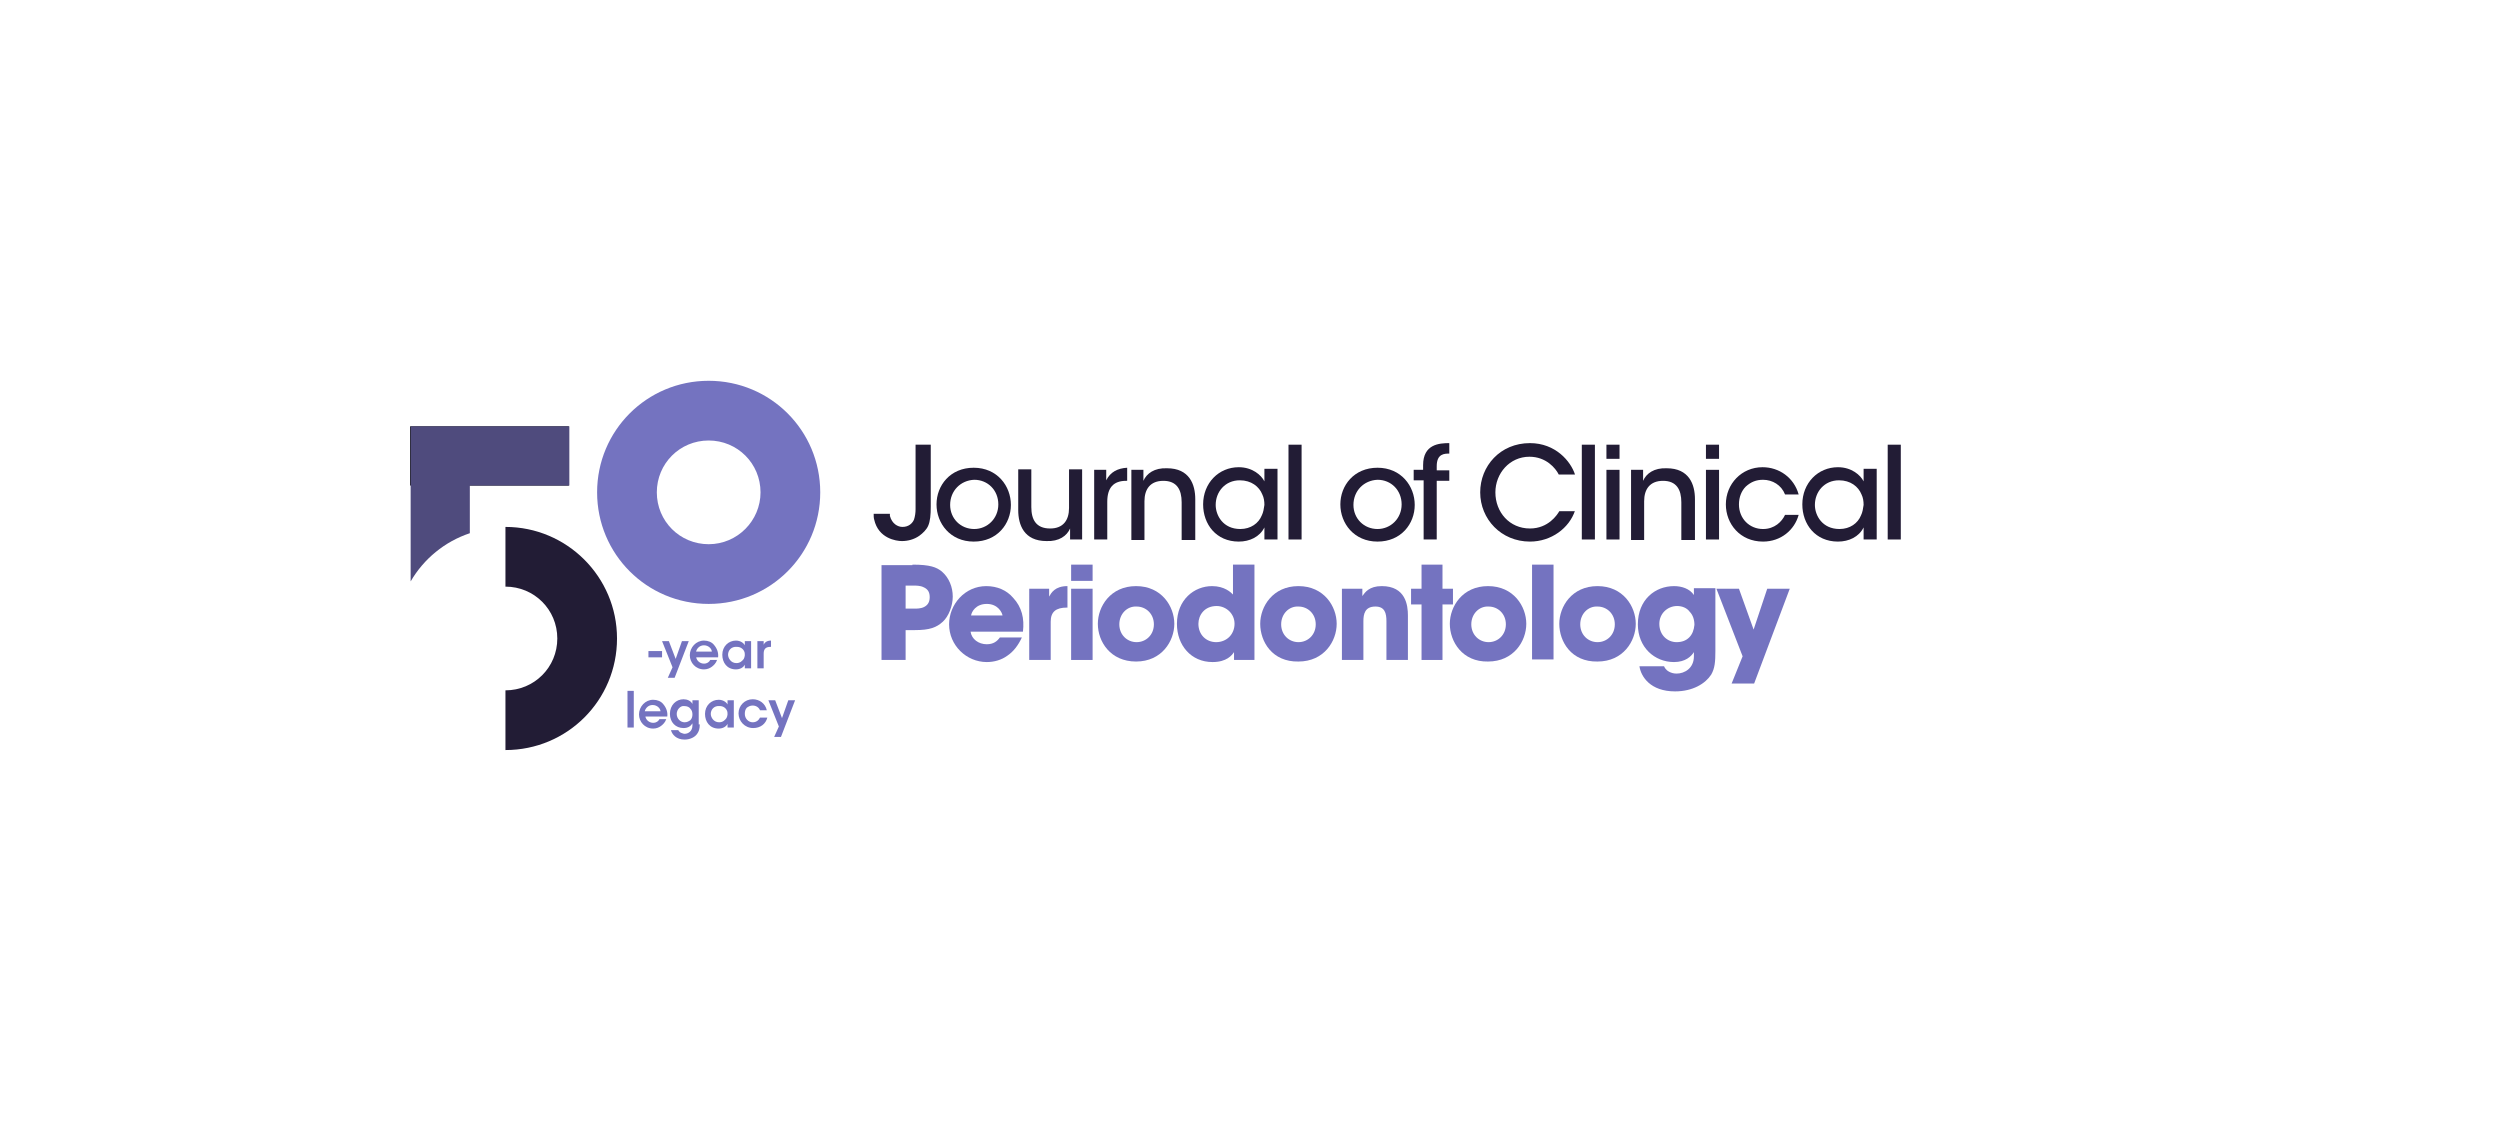 <?xml version="1.0" encoding="UTF-8"?>
<svg xmlns="http://www.w3.org/2000/svg" xmlns:xlink="http://www.w3.org/1999/xlink" version="1.1" id="Capa_1" x="0px" y="0px" viewBox="0 0 477.3 214.9" style="enable-background:new 0 0 477.3 214.9;" xml:space="preserve">
<style type="text/css">
	.st0{fill:#221C35;}
	.st1{fill:#7473C0;}
	.st2{fill:#4F4B7D;}
</style>
<g>
	<path class="st0" d="M177.7,96.7c0,1.6-0.1,2.8-0.5,3.7c-0.3,0.7-1,1.4-1.7,1.9c-1,0.7-2.2,1-3.3,1c-1.1,0-4.5-0.5-5.3-4.1   c-0.1-0.3-0.1-0.7-0.1-1.1h3.1c0,0.1,0,0.3,0,0.4c0.4,1.5,1.5,2.1,2.4,2.1c1.2,0,1.9-0.7,2.2-1.4c0.2-0.6,0.3-1.3,0.3-2V84.9h2.9   V96.7z"></path>
	<path class="st0" d="M181.4,96.4c0,2.6,2,4.6,4.6,4.6c2.5,0,4.6-2,4.6-4.7s-2-4.7-4.6-4.7C183.4,91.7,181.4,93.7,181.4,96.4   L181.4,96.4z M178.8,96.3c0-3.6,2.6-7,7.1-7c4.5,0,7.1,3.5,7.1,7.1s-2.6,7-7.1,7C181.4,103.4,178.8,99.9,178.8,96.3L178.8,96.3z"></path>
	<path class="st0" d="M206.7,103h-2.4v-2.1c-0.6,1.4-2.1,2.5-4.5,2.4c-4.3,0-5.4-3.1-5.4-5.9v-7.8h2.5v7.2c0,2.4,0.9,4.1,3.6,4.1   c2.5,0,3.6-1.6,3.6-3.9v-7.4h2.5V103z"></path>
	<path class="st0" d="M208.8,89.7h2.4v2c0.8-1.6,2.2-2.3,4-2.4v2.5H215c-2.4,0-3.6,1.3-3.6,4v7.2h-2.5V89.7z"></path>
	<path class="st0" d="M215.9,89.7h2.4v2.1c0.6-1.4,2.1-2.5,4.5-2.4c4.3,0,5.4,3.1,5.4,5.9v7.8h-2.6v-7.2c0-2.4-0.9-4.1-3.5-4.1   c-2.5,0-3.6,1.6-3.6,3.9v7.4h-2.5V89.7z"></path>
	<path class="st0" d="M232.1,96.4c0,2,1.4,4.6,4.7,4.6c2,0,3.5-1.1,4.1-2.6c0.3-0.6,0.4-1.3,0.5-2c0-0.7-0.1-1.4-0.4-2   c-0.6-1.5-2.1-2.7-4.3-2.7C233.9,91.7,232.1,93.9,232.1,96.4L232.1,96.4z M243.9,103h-2.5v-2.3c-0.9,1.8-2.8,2.7-4.9,2.7   c-4.3,0-6.8-3.3-6.8-7.1c0-4.1,3-7.1,6.8-7.1c2.6,0,4.3,1.5,4.9,2.7v-2.4h2.5V103z"></path>
	<rect x="246" y="84.9" class="st0" width="2.5" height="18.1"></rect>
	<g>
		<path class="st0" d="M258.4,96.4c0,2.6,2,4.6,4.6,4.6c2.5,0,4.6-2,4.6-4.7s-2-4.7-4.6-4.7C260.4,91.7,258.4,93.7,258.4,96.4    L258.4,96.4z M255.9,96.3c0-3.6,2.6-7,7.1-7s7.1,3.5,7.1,7.1s-2.6,7-7.1,7S255.9,99.9,255.9,96.3L255.9,96.3z"></path>
		<path class="st0" d="M271.7,91.7h-1.8v-2h1.8v-0.9c0-4,3.1-4.2,5-4.2v2c-0.9,0-2.4,0-2.4,2.4v0.8h2.4v2h-2.4V103h-2.5V91.7z"></path>
		<path class="st0" d="M300.7,97.5c-1.1,3.3-4.5,5.9-8.6,5.9c-5.5,0-9.5-4.3-9.5-9.4c0-5,3.8-9.4,9.5-9.4c4.9,0,7.8,3.5,8.6,6h-3.1    c-0.6-1.2-2.4-3.4-5.6-3.4c-3.8,0-6.5,3.2-6.5,6.8c0,3.8,2.7,6.9,6.6,6.9c3.5,0,5.2-2.6,5.6-3.3H300.7z"></path>
	</g>
	<rect x="302" y="84.9" class="st0" width="2.5" height="18.1"></rect>
	<path class="st0" d="M306.7,89.7h2.5V103h-2.5V89.7z M306.7,84.9h2.5v2.7h-2.5V84.9z"></path>
	<g>
		<path class="st0" d="M311.3,89.7h2.4v2.1c0.6-1.4,2.1-2.5,4.5-2.4c4.3,0,5.4,3.1,5.4,5.9v7.8H321v-7.2c0-2.4-0.9-4.1-3.5-4.1    c-2.5,0-3.6,1.6-3.6,3.9v7.4h-2.5V89.7z"></path>
	</g>
	<path class="st0" d="M325.7,89.7h2.5V103h-2.5V89.7z M325.7,84.9h2.5v2.7h-2.5V84.9z"></path>
	<g>
		<path class="st0" d="M343.4,98.3c-0.8,2.9-3.4,5.1-6.8,5.1c-4.4,0-7.1-3.4-7.1-7.1c0-3.9,3-7.1,7-7.1c3.2,0,6,2,6.9,5.2h-2.6    c-0.7-1.8-2.4-2.8-4.2-2.8c-1.3,0-2.3,0.4-3.3,1.3c-0.8,0.8-1.3,2-1.3,3.4c0,2.7,2,4.7,4.6,4.7c2.2,0,3.6-1.4,4.2-2.7H343.4z"></path>
		<path class="st0" d="M346.5,96.4c0,2,1.4,4.6,4.7,4.6c2,0,3.5-1.1,4.1-2.6c0.3-0.6,0.4-1.3,0.5-2c0-0.7-0.1-1.4-0.4-2    c-0.6-1.5-2.1-2.7-4.3-2.7C348.3,91.7,346.5,93.9,346.5,96.4L346.5,96.4z M358.3,103h-2.5v-2.3c-0.9,1.8-2.8,2.7-4.9,2.7    c-4.3,0-6.8-3.3-6.8-7.1c0-4.1,3-7.1,6.8-7.1c2.6,0,4.3,1.5,4.9,2.7v-2.4h2.5V103z"></path>
	</g>
	<rect x="360.4" y="84.9" class="st0" width="2.5" height="18.1"></rect>
	<path class="st1" d="M172.9,116.2h1.7c0.4,0,1.2,0,1.8-0.3c0.6-0.3,1.1-0.8,1.1-1.9c0-1.1-0.5-1.6-1.2-1.9   c-0.6-0.3-1.4-0.3-1.9-0.3h-1.5V116.2z M174.2,107.8c3.4,0,4.6,0.5,5.6,1.3c1.4,1.2,2.1,3,2.1,4.8s-0.8,3.8-1.9,4.8   c-1.2,1.1-2.5,1.6-5.3,1.6h-1.8v5.7h-4.6v-18.1H174.2z"></path>
	<path class="st1" d="M191.4,117.5c-0.1-0.6-0.9-2.2-3-2.2c-2.1,0-2.9,1.5-3,2.2H191.4z M185.3,120.6c0.2,1.4,1.5,2.4,3.1,2.4   c1.3,0,2-0.6,2.5-1.3h4.2c-0.7,1.5-1.6,2.7-2.8,3.5c-1.1,0.8-2.5,1.2-3.9,1.2c-3.9,0-7.2-3.2-7.2-7.2c0-3.8,3-7.3,7.1-7.3   c2.1,0,3.9,0.8,5.1,2.2c1.7,1.8,2.2,4,1.9,6.5H185.3z"></path>
	<path class="st1" d="M196.5,112.4h3.8v1.5c0.4-0.7,1.1-2,3.5-2v4.1h-0.1c-2.1,0-3.1,0.8-3.1,2.7v7.3h-4.1V112.4z"></path>
	<path class="st1" d="M204.5,112.4h4.1V126h-4.1V112.4z M204.5,107.8h4.1v3.1h-4.1V107.8z"></path>
	<g>
		<path class="st1" d="M213.7,119.2c0,2,1.5,3.4,3.3,3.4c1.8,0,3.3-1.4,3.3-3.4c0-2-1.5-3.4-3.3-3.4    C215.2,115.7,213.7,117.2,213.7,119.2L213.7,119.2z M209.6,119.1c0-3.3,2.4-7.2,7.3-7.2s7.3,3.9,7.3,7.2s-2.4,7.2-7.3,7.2    S209.6,122.5,209.6,119.1L209.6,119.1z"></path>
		<path class="st1" d="M228.8,119.1c0,2.1,1.5,3.5,3.4,3.5c1,0,1.9-0.4,2.5-1c0.6-0.6,1-1.5,1-2.5c0-1-0.4-1.8-1-2.4    c-0.6-0.6-1.5-1-2.4-1C229.9,115.7,228.8,117.5,228.8,119.1L228.8,119.1z M239.5,126h-3.9v-1.5c-0.4,0.6-1.4,1.9-4.1,1.9    c-4.1,0-6.8-3.2-6.8-7.3c0-4.6,3.3-7.2,6.7-7.2c2.4,0,3.6,1.2,4,1.6V112v-4.2h4.1V126z"></path>
		<path class="st1" d="M244.6,119.2c0,2,1.5,3.4,3.3,3.4c1.8,0,3.3-1.4,3.3-3.4c0-2-1.5-3.4-3.3-3.4    C246.1,115.7,244.6,117.2,244.6,119.2L244.6,119.2z M240.6,119.1c0-3.3,2.4-7.2,7.3-7.2c4.9,0,7.3,3.9,7.3,7.2s-2.4,7.2-7.3,7.2    C242.9,126.4,240.6,122.5,240.6,119.1L240.6,119.1z"></path>
		<path class="st1" d="M256.3,112.4h3.8v1.4c0.5-0.7,1.3-1.9,3.7-1.9c4.6,0,5,3.7,5,5.6v8.5h-4.1v-7.4c0-1.5-0.3-2.8-2.1-2.8    c-2,0-2.3,1.4-2.3,2.8v7.4h-4.1V112.4z"></path>
	</g>
	<polygon class="st1" points="271.4,115.4 269.4,115.4 269.4,112.4 271.4,112.4 271.4,107.8 275.4,107.8 275.4,112.4 277.4,112.4    277.4,115.4 275.4,115.4 275.4,126 271.4,126  "></polygon>
	<g>
		<path class="st1" d="M280.9,119.2c0,2,1.5,3.4,3.3,3.4c1.8,0,3.3-1.4,3.3-3.4c0-2-1.5-3.4-3.3-3.4    C282.4,115.7,280.9,117.2,280.9,119.2L280.9,119.2z M276.8,119.1c0-3.3,2.4-7.2,7.3-7.2c4.9,0,7.3,3.9,7.3,7.2s-2.4,7.2-7.3,7.2    C279.2,126.4,276.8,122.5,276.8,119.1L276.8,119.1z"></path>
	</g>
	<rect x="292.5" y="107.8" class="st1" width="4.1" height="18.1"></rect>
	<g>
		<path class="st1" d="M301.7,119.2c0,2,1.5,3.4,3.3,3.4c1.8,0,3.3-1.4,3.3-3.4c0-2-1.5-3.4-3.3-3.4    C303.2,115.7,301.7,117.2,301.7,119.2L301.7,119.2z M297.7,119.1c0-3.3,2.4-7.2,7.3-7.2c4.9,0,7.3,3.9,7.3,7.2s-2.4,7.2-7.3,7.2    C300,126.4,297.7,122.5,297.7,119.1L297.7,119.1z"></path>
		<path class="st1" d="M316.8,119.1c0,2.2,1.6,3.5,3.3,3.5c1,0,1.8-0.3,2.4-0.9c0.6-0.6,0.9-1.4,1-2.4c0-1-0.3-1.9-0.9-2.5    c-0.5-0.7-1.4-1.1-2.4-1.1C318.4,115.7,316.8,117.1,316.8,119.1L316.8,119.1z M327.5,124.3c0,2-0.1,3.3-0.8,4.5    c-1.1,1.7-3.5,3.2-6.9,3.2c-4.7,0-6.5-2.8-6.8-4.8h4.7c0.3,0.7,0.8,1,1.3,1.2c0.5,0.2,1,0.2,1.1,0.2c1.5,0,3.3-1,3.3-3.3v-0.8    c-0.5,0.8-1.6,1.9-3.8,1.9c-3.7,0-6.9-2.8-6.9-7.2c0-4.7,3.3-7.3,6.9-7.3c1.5,0,3,0.5,3.8,1.7v-1.3h4.1V124.3z"></path>
	</g>
	<polygon class="st1" points="332.7,125.3 327.7,112.4 332,112.4 334.8,120.2 337.4,112.4 341.7,112.4 334.9,130.5 330.6,130.5  "></polygon>
</g>
<path class="st1" d="M135.3,72.7c-11.8,0-21.3,9.5-21.3,21.3s9.5,21.3,21.3,21.3s21.3-9.5,21.3-21.3S147.1,72.7,135.3,72.7z   M135.3,103.9c-5.5,0-9.9-4.4-9.9-9.9c0-5.5,4.4-9.9,9.9-9.9s9.9,4.4,9.9,9.9C145.2,99.4,140.8,103.9,135.3,103.9z"></path>
<path class="st0" d="M96.5,100.6V112c5.5,0,9.9,4.4,9.9,9.9c0,5.5-4.4,9.9-9.9,9.9v11.4c11.8,0,21.3-9.5,21.3-21.3  S108.2,100.6,96.5,100.6z"></path>
<rect x="78.3" y="81.4" width="30.3" height="11.3"></rect>
<path class="st2" d="M89.7,101.8v-9.1h19V81.4h-19v0H78.4v0v11.3v18.3h0C80.9,106.7,84.9,103.4,89.7,101.8z"></path>
<g>
	<path class="st1" d="M126.4,124.3v1.2h-2.6v-1.2H126.4z"></path>
	<path class="st1" d="M128.4,127.4l-2-5h1.3l1.3,3.4l1.2-3.4h1.3l-2.7,7h-1.3L128.4,127.4z"></path>
	<path class="st1" d="M132.9,125.4c0.1,0.8,0.8,1.3,1.5,1.3c0.6,0,1-0.3,1.2-0.7h1.3c-0.2,0.6-0.6,1-1,1.3c-0.4,0.3-0.9,0.5-1.5,0.5   c-1.6,0-2.7-1.3-2.7-2.7c0-1.5,1.2-2.8,2.7-2.8c0.8,0,1.5,0.3,1.9,0.8c0.6,0.7,0.9,1.5,0.8,2.4H132.9z M135.9,124.4   c0-0.5-0.6-1.2-1.5-1.2c-0.9,0-1.4,0.7-1.5,1.2H135.9z"></path>
	<path class="st1" d="M143.4,127.6h-1.2v-0.7c-0.3,0.6-1,0.9-1.7,0.9c-1.7,0-2.6-1.3-2.6-2.8c0-1.6,1.2-2.7,2.6-2.7   c0.9,0,1.5,0.5,1.7,0.9v-0.8h1.2V127.6z M139,125c0,0.6,0.5,1.6,1.6,1.6c0.7,0,1.1-0.4,1.4-0.8c0.1-0.2,0.2-0.5,0.2-0.7   c0-0.2,0-0.5-0.1-0.7c-0.2-0.5-0.7-0.9-1.4-0.9C139.6,123.4,139,124.2,139,125L139,125z"></path>
	<path class="st1" d="M144.6,122.4h1.2v0.7c0.2-0.5,0.7-0.8,1.4-0.8v1.2h-0.1c-0.9,0-1.3,0.4-1.3,1.3v2.8h-1.2V122.4z"></path>
	<path class="st1" d="M119.8,131.9h1.2v7h-1.2V131.9z"></path>
	<path class="st1" d="M123.2,136.7c0.1,0.8,0.8,1.3,1.5,1.3c0.6,0,1-0.3,1.2-0.7h1.3c-0.2,0.6-0.6,1-1,1.3c-0.4,0.3-0.9,0.5-1.5,0.5   c-1.6,0-2.7-1.3-2.7-2.7c0-1.5,1.2-2.8,2.7-2.8c0.8,0,1.5,0.3,1.9,0.8c0.6,0.7,0.9,1.5,0.8,2.4H123.2z M126.1,135.8   c0-0.5-0.6-1.2-1.5-1.2c-0.9,0-1.4,0.7-1.5,1.2H126.1z"></path>
	<path class="st1" d="M133.6,138.3c0,0.9-0.2,1.4-0.5,1.8c-0.4,0.6-1.3,1.1-2.4,1.1c-1.6,0-2.4-1-2.6-1.8h1.4   c0.1,0.2,0.3,0.4,0.5,0.5c0.3,0.1,0.5,0.2,0.7,0.2c0.7,0,1.5-0.5,1.5-1.6v-0.4c-0.3,0.5-0.8,0.9-1.7,0.9c-1.5,0-2.6-1.1-2.6-2.7   c0-1.7,1.2-2.8,2.6-2.8c0.7,0,1.4,0.3,1.7,0.9v-0.7h1.2V138.3z M129.2,136.3c0,0.9,0.7,1.6,1.5,1.6c0.5,0,0.8-0.2,1.1-0.4   c0.3-0.3,0.4-0.7,0.4-1.1c0-0.4-0.1-0.8-0.4-1.1c-0.2-0.3-0.6-0.5-1.2-0.5C130,134.7,129.2,135.4,129.2,136.3L129.2,136.3z"></path>
	<path class="st1" d="M140.1,138.9h-1.2v-0.7c-0.3,0.6-1,0.9-1.7,0.9c-1.7,0-2.6-1.3-2.6-2.8c0-1.6,1.2-2.7,2.6-2.7   c0.9,0,1.5,0.5,1.7,0.9v-0.8h1.2V138.9z M135.7,136.3c0,0.6,0.5,1.6,1.6,1.6c0.7,0,1.1-0.4,1.4-0.8c0.1-0.2,0.2-0.5,0.2-0.7   c0-0.2,0-0.5-0.1-0.7c-0.2-0.5-0.7-0.9-1.4-0.9C136.3,134.7,135.7,135.5,135.7,136.3L135.7,136.3z"></path>
	<path class="st1" d="M146.5,137c-0.3,1.2-1.3,2-2.7,2c-1.6,0-2.8-1.3-2.8-2.8c0-1.5,1.2-2.7,2.7-2.7c1.3,0,2.4,0.8,2.7,2.1h-1.3   c-0.2-0.5-0.7-0.9-1.4-0.9c-0.5,0-0.8,0.2-1.1,0.4c-0.3,0.3-0.4,0.7-0.4,1.2c0,0.9,0.7,1.6,1.5,1.6c0.8,0,1.2-0.5,1.4-0.9H146.5z"></path>
	<path class="st1" d="M148.7,138.7l-2-5h1.3l1.3,3.4l1.2-3.4h1.3l-2.7,7h-1.3L148.7,138.7z"></path>
</g>
</svg>

